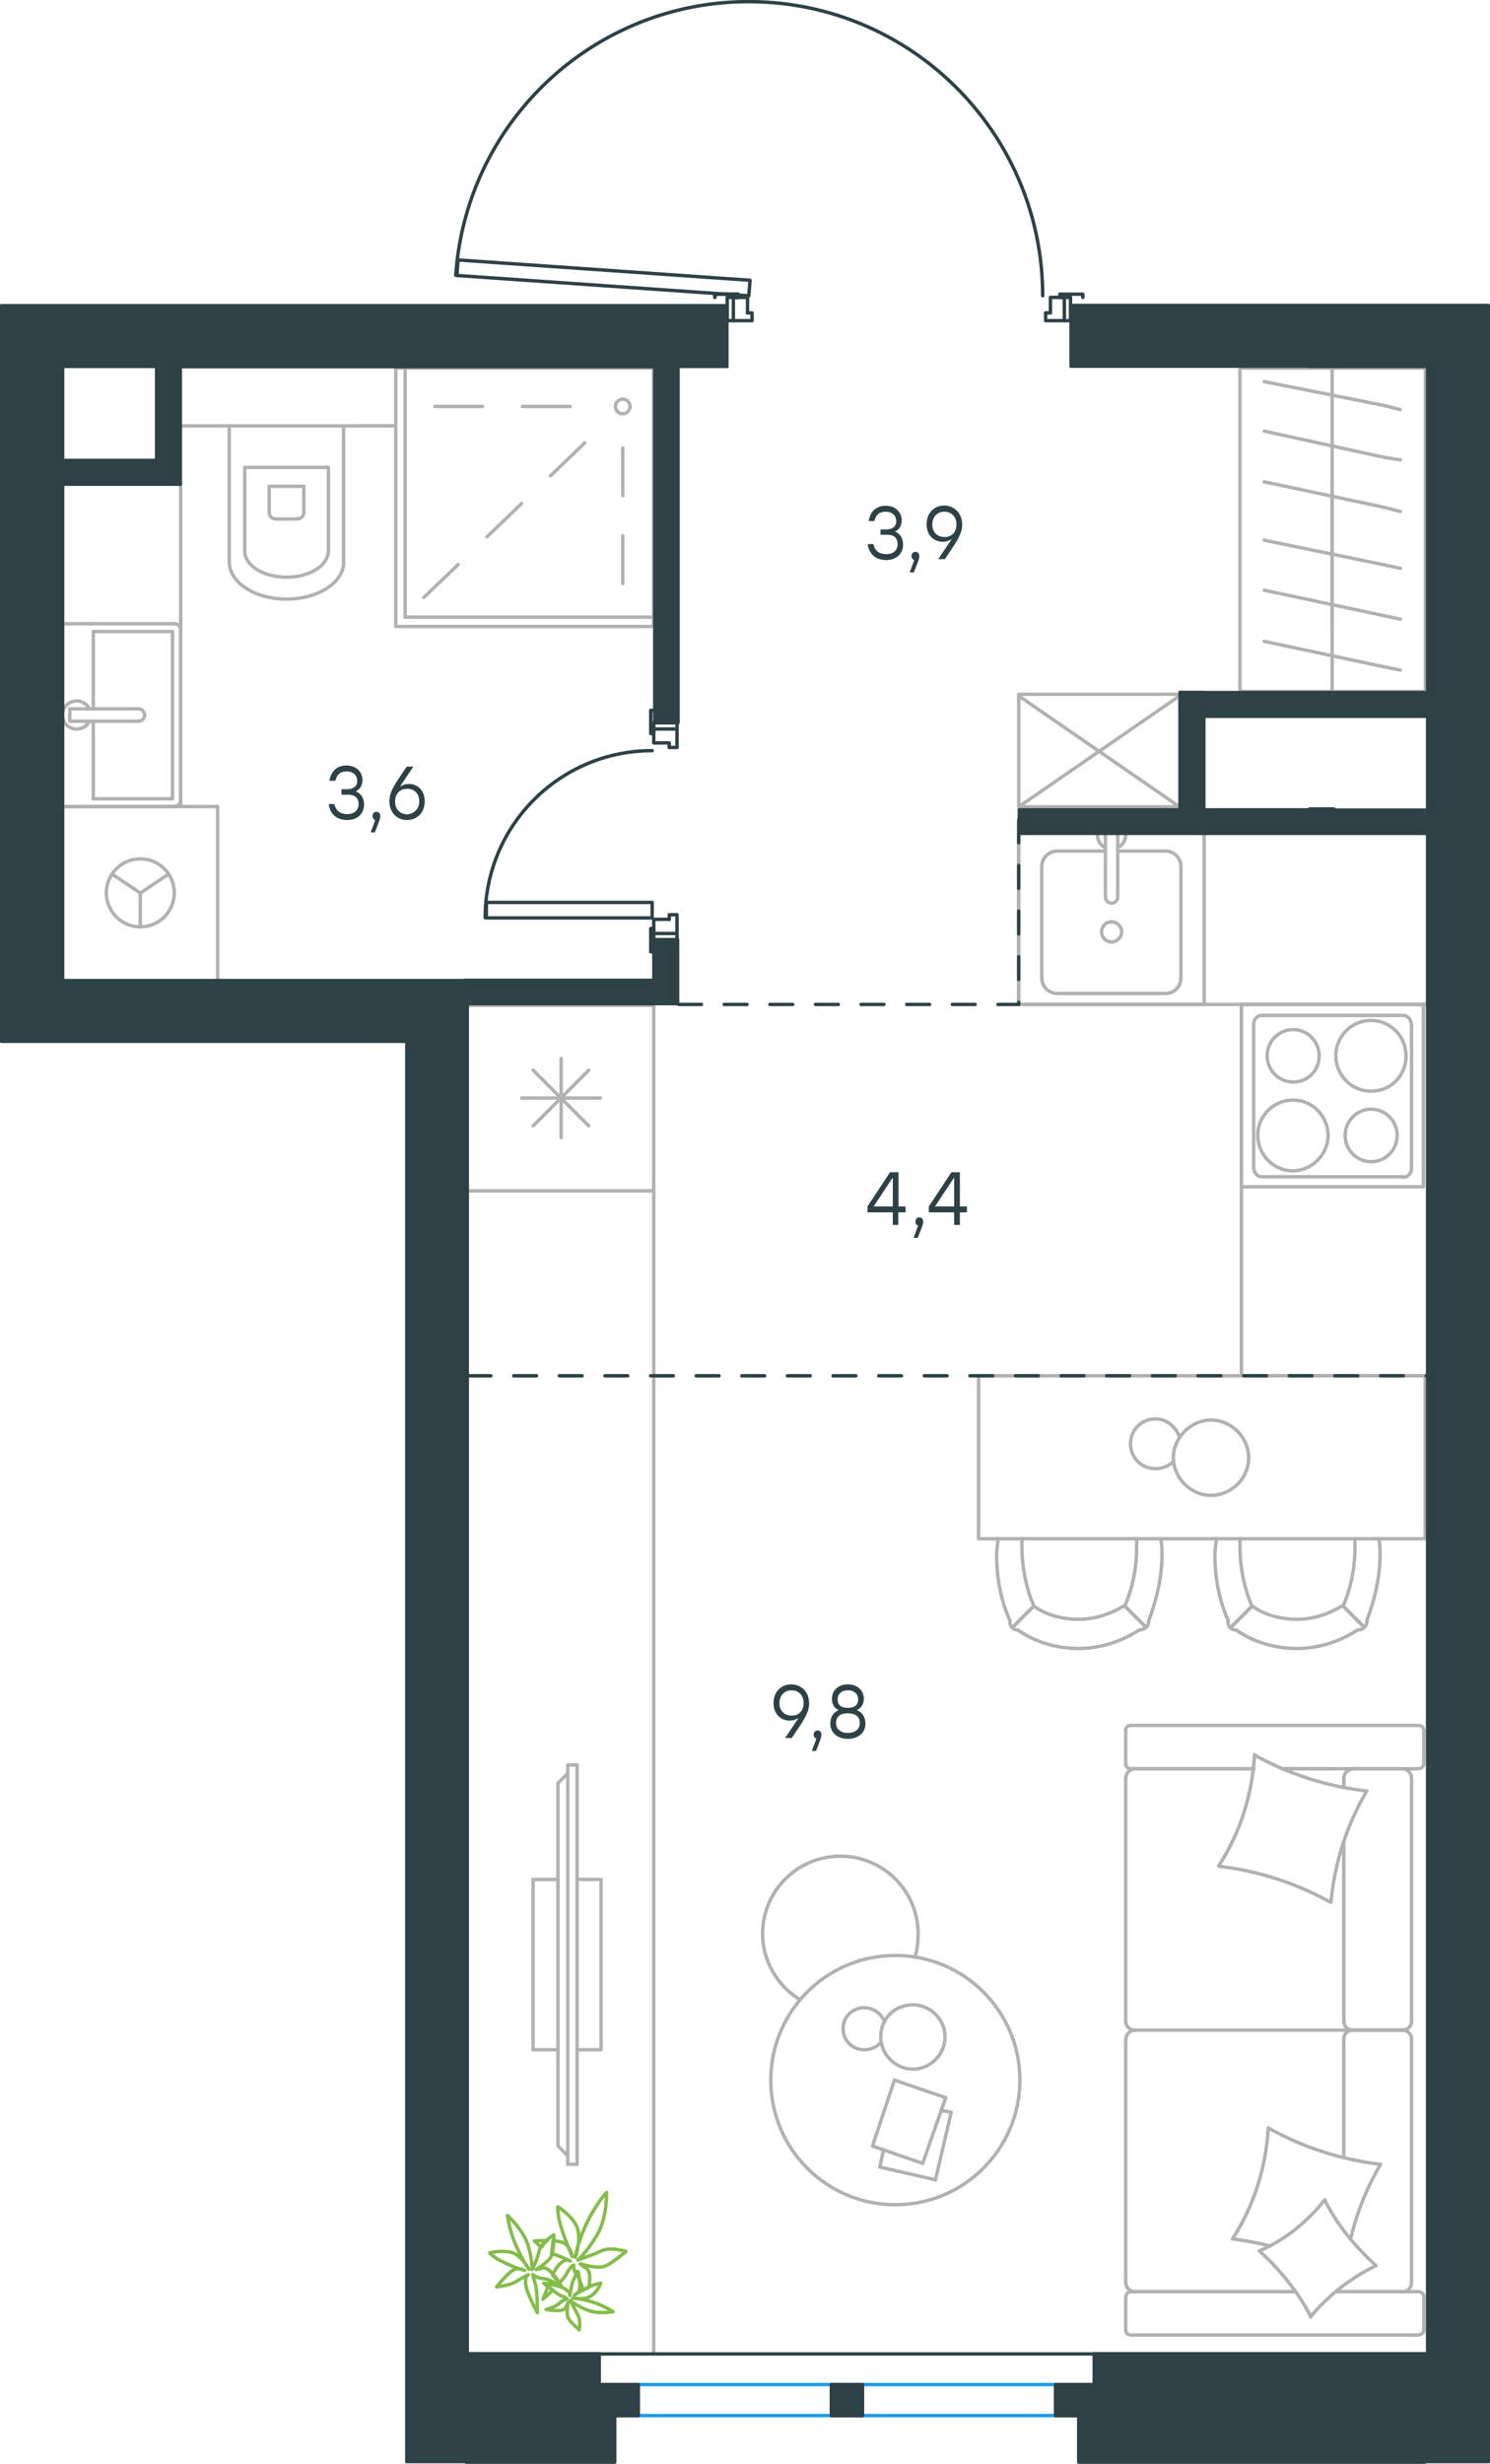 <?xml version="1.0" encoding="utf-8"?>
<!-- Generator: Adobe Illustrator 26.5.0, SVG Export Plug-In . SVG Version: 6.00 Build 0)  -->
<svg version="1.1" id="Слой_1" xmlns="http://www.w3.org/2000/svg" xmlns:xlink="http://www.w3.org/1999/xlink" x="0px" y="0px"
	 viewBox="0 0 653.2 1079.6" style="enable-background:new 0 0 653.2 1079.6;" xml:space="preserve">
<style type="text/css">
	.st0{fill:none;stroke:#B2B1B0;stroke-width:1.5;stroke-linecap:round;stroke-linejoin:round;stroke-miterlimit:22.926;}
	.st1{fill:none;stroke:#2D4146;stroke-width:1.5;stroke-linecap:round;stroke-linejoin:round;stroke-miterlimit:22.926;}
	
		.st2{fill:none;stroke:#2D4146;stroke-width:1.5;stroke-linecap:round;stroke-linejoin:round;stroke-miterlimit:10;stroke-dasharray:10;}
	.st3{enable-background:new    ;}
	.st4{fill:#2D4146;}
	.st5{fill:none;stroke:#84BC4A;stroke-width:1.5;stroke-linecap:round;stroke-linejoin:round;stroke-miterlimit:22.926;}
	.st6{fill:#2D4146;stroke:#2D4146;stroke-linecap:round;stroke-linejoin:round;stroke-miterlimit:10;}
	.st7{fill:none;stroke:#1D9CEB;stroke-width:1.5;stroke-linecap:round;stroke-linejoin:round;stroke-miterlimit:10;}
	.st8{fill:none;stroke:#2D4146;stroke-width:1.5;stroke-linecap:round;stroke-linejoin:round;stroke-miterlimit:10;}
	.st9{fill:#2D4146;stroke:#2D4146;stroke-width:1.5;stroke-linecap:round;stroke-linejoin:round;stroke-miterlimit:10;}
</style>
<g>
	<rect x="446.6" y="304.2" class="st0" width="70.6" height="49.3"/>
	<line class="st0" x1="446.6" y1="353.5" x2="517.1" y2="304.9"/>
	<line class="st0" x1="446.6" y1="304.9" x2="517.1" y2="353.5"/>
</g>
<g>
	<line class="st0" x1="273" y1="196.2" x2="273" y2="217.2"/>
	<line class="st0" x1="273" y1="234.7" x2="273" y2="255.7"/>
	<line class="st0" x1="250" y1="178.1" x2="229" y2="178.1"/>
	<line class="st0" x1="211.6" y1="178.1" x2="190.6" y2="178.1"/>
	<line class="st0" x1="256.4" y1="194" x2="241.3" y2="208.5"/>
	<line class="st0" x1="228.7" y1="220.6" x2="213.5" y2="235.2"/>
	<line class="st0" x1="200.9" y1="247.3" x2="185.8" y2="261.8"/>
	<ellipse class="st0" cx="273" cy="178.1" rx="3.2" ry="3.2"/>
	<rect x="173.5" y="161.3" class="st0" width="113" height="113.2"/>
	<line class="st0" x1="286.5" y1="270.4" x2="177.6" y2="270.4"/>
	<line class="st0" x1="177.6" y1="270.4" x2="177.6" y2="161.3"/>
</g>
<g>
	<line class="st0" x1="584" y1="303.2" x2="584" y2="211.2"/>
	<line class="st0" x1="613.9" y1="249" x2="606.9" y2="247.5"/>
	<line class="st0" x1="606.9" y1="247.5" x2="554.2" y2="236.7"/>
	<line class="st0" x1="613.9" y1="271.3" x2="606.9" y2="269.8"/>
	<line class="st0" x1="606.9" y1="269.8" x2="554.2" y2="258.6"/>
	<line class="st0" x1="613.9" y1="293.6" x2="606.9" y2="292.2"/>
	<line class="st0" x1="606.9" y1="292.2" x2="554.2" y2="281"/>
	<rect x="543.6" y="161.3" class="st0" width="81.3" height="141.7"/>
	<line class="st0" x1="584" y1="275.3" x2="584" y2="161.3"/>
	<line class="st0" x1="613.9" y1="179.5" x2="606.9" y2="177.7"/>
	<line class="st0" x1="606.9" y1="177.7" x2="554.2" y2="167.2"/>
	<line class="st0" x1="613.9" y1="201.5" x2="606.9" y2="200.4"/>
	<line class="st0" x1="606.9" y1="200.4" x2="554.2" y2="188.9"/>
	<line class="st0" x1="606.9" y1="222.3" x2="554.2" y2="211.1"/>
	<line class="st0" x1="613.9" y1="224.1" x2="606.9" y2="222.3"/>
</g>
<g>
	<rect x="429" y="602.8" class="st0" width="195.8" height="71.4"/>
	<path class="st0" d="M548.9,703.7c5.8,4.1,12.8,5.8,19.7,5.8c7,0,13.9-2.3,19.7-5.8"/>
	<path class="st0" d="M533.2,674.1c0,2.3-0.6,4.6-0.6,7c0,9.9,1.7,19.7,5.8,28.9"/>
	<path class="st0" d="M599.2,710.1c3.5-9.3,5.8-19.2,5.8-28.9c0-2.3,0-4.6-0.6-7"/>
	<path class="st0" d="M543.6,674.1c0,1.2,0,2.3,0,3.5c0,8.7,1.7,18,5.2,26"/>
	<path class="st0" d="M588.8,703.7c3.5-8.1,5.2-16.8,5.2-26c0-1.2,0-2.3,0-3.5"/>
	<path class="st0" d="M541.9,714.2c7.5,5.2,16.8,8.1,26.6,8.1c9.3,0,18.6-2.9,26.6-8.1"/>
	<line class="st0" x1="548.9" y1="703.7" x2="539.6" y2="713"/>
	<line class="st0" x1="588.8" y1="703.7" x2="598.1" y2="713"/>
	<line class="st0" x1="548.9" y1="703.7" x2="539.6" y2="713"/>
	<line class="st0" x1="588.8" y1="703.7" x2="598.1" y2="713"/>
	<path class="st0" d="M595.2,714.2c2.3,0,4.1-1.7,4.1-4.1"/>
	<path class="st0" d="M538.4,710.1c-0.4,2.3,1.2,4.1,3.5,4.1"/>
	<path class="st0" d="M453.2,703.7c5.8,4.1,12.8,5.8,19.7,5.8c7,0,13.9-2.3,19.7-5.8"/>
	<path class="st0" d="M437.5,674.1c0,2.3-0.6,4.6-0.6,7c0,9.9,1.7,19.7,5.8,28.9"/>
	<path class="st0" d="M503.6,710.1c3.5-9.3,5.8-19.2,5.8-28.9c0-2.3,0-4.6-0.6-7"/>
	<path class="st0" d="M448,674.1c0,1.2,0,2.3,0,3.5c0,8.7,1.7,18,5.2,26"/>
	<path class="st0" d="M493.1,703.7c3.5-8.1,5.2-16.8,5.2-26c0-1.2,0-2.3,0-3.5"/>
	<path class="st0" d="M446.2,714.2c7.5,5.2,16.8,8.1,26.6,8.1c9.3,0,18.6-2.9,26.6-8.1"/>
	<line class="st0" x1="453.2" y1="703.7" x2="443.9" y2="713"/>
	<line class="st0" x1="493.1" y1="703.7" x2="502.4" y2="713"/>
	<line class="st0" x1="453.2" y1="703.7" x2="443.9" y2="713"/>
	<line class="st0" x1="493.1" y1="703.7" x2="502.4" y2="713"/>
	<path class="st0" d="M499.5,714.2c2.3,0,4.1-1.7,4.1-4.1"/>
	<path class="st0" d="M442.8,710.1c-0.4,2.3,1.2,4.1,3.5,4.1"/>
	<path class="st0" d="M547.4,638.7c0-8.9-7.6-16.5-16.5-16.5c-8.8,0-16.5,7.6-16.5,16.5s7.6,16.5,16.5,16.5
		C540.2,655.1,547.4,647.5,547.4,638.7z"/>
	<path class="st0" d="M514.5,640.3c-2,2-4.8,3.2-8,3.2c-6,0-10.9-4.8-10.9-10.9c0-6.1,4.8-10.9,10.9-10.9c4.8,0,8.8,3.2,10.4,7.6"/>
</g>
<g>
	<path class="st0" d="M578.3,462.6c0-6.3-5.1-11.5-11.4-11.5c-6.3,0-11.4,5.2-11.4,11.5s5.1,11.5,11.4,11.5
		C573.1,474.1,578.3,469.4,578.3,462.6z"/>
	<path class="st0" d="M582.2,497.5c0-8.3-6.7-15.5-15.4-15.5c-8.3,0-15.4,6.7-15.4,15.5c0,8.3,6.7,15.5,15.4,15.5
		C575.1,513,582.2,505.8,582.2,497.5z"/>
	<path class="st0" d="M612.5,497.5c0-6.3-5.1-11.5-11.4-11.5s-11.4,5.2-11.4,11.5s5.1,11.5,11.4,11.5S612.5,503.9,612.5,497.5z"/>
	<path class="st0" d="M616.4,462.6c0-8.3-6.7-15.5-15.4-15.5c-8.3,0-15.4,6.7-15.4,15.5c0,8.3,6.7,15.5,15.4,15.5
		S616.4,471.4,616.4,462.6z"/>
	<line class="st0" x1="549.6" y1="511.8" x2="549.6" y2="448.9"/>
	<line class="st0" x1="615.2" y1="515.6" x2="553.1" y2="515.6"/>
	<line class="st0" x1="618.8" y1="448.9" x2="618.8" y2="511.8"/>
	<line class="st0" x1="553.1" y1="444.9" x2="615.2" y2="444.9"/>
	<path class="st0" d="M618.8,511.8L618.8,511.8c0,2.4-1.6,4-3.5,4"/>
	<path class="st0" d="M549.6,448.9L549.6,448.9c0-2.4,1.6-4,3.5-4"/>
	<path class="st0" d="M553.1,515.6L553.1,515.6c-2,0-3.5-2-3.5-4"/>
	<path class="st0" d="M615.2,444.9L615.2,444.9c2,0,3.5,2,3.5,4"/>
	<rect x="544.2" y="440.1" class="st0" width="79.8" height="79.9"/>
</g>
<g>
	<line class="st0" x1="589.1" y1="807.3" x2="589.1" y2="885.8"/>
	<line class="st0" x1="493.5" y1="1020.8" x2="493.5" y2="1006.4"/>
	<line class="st0" x1="493.5" y1="1000.1" x2="493.5" y2="893.2"/>
	<line class="st0" x1="562.7" y1="775" x2="585.1" y2="775"/>
	<line class="st0" x1="497.6" y1="775" x2="549.7" y2="775"/>
	<line class="st0" x1="497.6" y1="1004.1" x2="568" y2="1004.1"/>
	<line class="st0" x1="592.8" y1="889.5" x2="615.1" y2="889.5"/>
	<line class="st0" x1="589.1" y1="893.2" x2="589.1" y2="945.2"/>
	<line class="st0" x1="624.2" y1="758.3" x2="624.2" y2="772.7"/>
	<line class="st0" x1="615.1" y1="889.5" x2="592.8" y2="889.5"/>
	<line class="st0" x1="618.8" y1="1000.1" x2="618.8" y2="893.2"/>
	<line class="st0" x1="568" y1="1004.1" x2="495.9" y2="1004.1"/>
	<line class="st0" x1="493.5" y1="885.8" x2="493.5" y2="779"/>
	<line class="st0" x1="493.5" y1="772.7" x2="493.5" y2="758.3"/>
	<line class="st0" x1="589.1" y1="779" x2="589.1" y2="783"/>
	<line class="st0" x1="621.5" y1="775" x2="562.7" y2="775"/>
	<line class="st0" x1="589.1" y1="779" x2="589.1" y2="783"/>
	<line class="st0" x1="615.1" y1="775" x2="592.8" y2="775"/>
	<line class="st0" x1="615.1" y1="889.5" x2="592.8" y2="889.5"/>
	<line class="st0" x1="618.8" y1="885.8" x2="618.8" y2="779"/>
	<line class="st0" x1="549.7" y1="775" x2="495.9" y2="775"/>
	<line class="st0" x1="621.5" y1="1023.1" x2="495.9" y2="1023.1"/>
	<line class="st0" x1="624.2" y1="1006.4" x2="624.2" y2="1020.8"/>
	<line class="st0" x1="585.6" y1="1004.1" x2="621.5" y2="1004.1"/>
	<line class="st0" x1="592.8" y1="889.5" x2="497.6" y2="889.5"/>
	<line class="st0" x1="592.8" y1="1004.1" x2="615.1" y2="1004.1"/>
	<path class="st0" d="M621.5,775c1.9,0,2.7-1.3,2.7-2.3"/>
	<path class="st0" d="M495.9,1004.1c-1.7,0-2.3,1.3-2.3,2.3"/>
	<path class="st0" d="M624.2,1006.4c0-1.7-1.3-2.3-2.3-2.3"/>
	<path class="st0" d="M589.1,885.8c0,1.8,1.7,3.7,4,3.7"/>
	<path class="st0" d="M615.1,1004.1c1.8,0,3.7-1.7,3.7-4"/>
	<path class="st0" d="M618.8,779c0-2-1.7-4-4-4"/>
	<path class="st0" d="M493.5,885.8c0,1.8,1.7,3.7,4,3.7"/>
	<path class="st0" d="M614.8,889.5c2,0,4-1.5,4-3.7"/>
	<path class="st0" d="M497.6,889.5c-2,0-4,1.7-4,4"/>
	<path class="st0" d="M624.2,758.3c0-1.7-1.3-2.3-2.4-2.3h-126c-1.7,0-2.4,1.3-2.4,2.3"/>
	<path class="st0" d="M618.8,893.2c0-1.8-1.7-3.7-4-3.7"/>
	<path class="st0" d="M493.5,1020.8c0,1.7,1.3,2.3,2.3,2.3"/>
	<path class="st0" d="M497.6,775c-2,0-4,1.7-4,4"/>
	<path class="st0" d="M493.5,772.7c0,1.7,1.3,2.3,2.3,2.3"/>
	<path class="st0" d="M493.5,1000.1c0,2,1.7,4,4,4"/>
	<path class="st0" d="M593.6,775c-2.2,0-4.5,1.7-4.5,4"/>
	<path class="st0" d="M593.1,889.5c-2,0-4,1.5-4,3.7"/>
	<path class="st0" d="M621.5,1023.1c1.9,0,2.7-1.3,2.7-2.3"/>
	<path class="st0" d="M583.1,833.4c-15.1-8.4-31.7-13.7-48.8-15.7"/>
	<path class="st0" d="M574.7,1015.1c-5.7-11-13.4-20.4-22.4-28.7"/>
	<path class="st0" d="M552,986.3c11.1-4.7,21.1-12.7,28.7-22.4"/>
	<path class="st0" d="M534.3,817.5c9.4-14.4,14.7-31.3,15.7-48.7"/>
	<path class="st0" d="M556.4,932.6c15.1,8.4,31.7,13.7,48.8,15.7"/>
	<path class="st0" d="M605.2,948.3c-6,10.4-10.4,21.1-13.1,32.7"/>
	<path class="st0" d="M540.3,981c9.4-14.4,14.7-31.3,15.7-48.7"/>
	<path class="st0" d="M550,769c15.1,8.4,31.7,13.7,48.8,15.7"/>
	<path class="st0" d="M599.2,784.7c-8.7,14.7-14.1,31.3-15.7,48.7"/>
	<path class="st0" d="M580.8,964c5.4,11,13.4,20.4,22.4,28.7"/>
	<path class="st0" d="M556.4,984c-5-1.3-10.7-2.3-15.7-3"/>
	<path class="st0" d="M603.2,992.7c-11.1,5.4-20.8,13-28.7,22.4"/>
</g>
<g>
	<line class="st0" x1="410.1" y1="955.1" x2="385.7" y2="949.5"/>
	<line class="st0" x1="385.7" y1="949.5" x2="387.3" y2="941.9"/>
	<line class="st0" x1="412.5" y1="924.7" x2="417" y2="925.5"/>
	<line class="st0" x1="417" y1="925.5" x2="410.1" y2="955.1"/>
	<line class="st0" x1="404.5" y1="947.9" x2="382.5" y2="940.3"/>
	<line class="st0" x1="382.5" y1="940.3" x2="392.1" y2="911.4"/>
	<line class="st0" x1="392.1" y1="911.4" x2="414.6" y2="919.1"/>
	<line class="st0" x1="414.6" y1="919.1" x2="404.5" y2="947.9"/>
	<ellipse class="st0" cx="392.5" cy="911.4" rx="54.6" ry="54.6"/>
	<path class="st0" d="M386.1,892.5c0,7.6,6.4,14.1,14.1,14.1c7.6,0,14.1-6.4,14.1-14.1c0-7.6-6.4-14.1-14.1-14.1
		C392.1,878.5,386.1,884.5,386.1,892.5z"/>
	<path class="st0" d="M386.1,894.9c-1.6,2-4.4,3.2-7.2,3.2c-5.2,0-9.3-4-9.3-9.2s4-9.2,9.3-9.2c4,0,7.2,2.4,8.9,6"/>
	<path class="st0" d="M350.8,876.2c-10.1-6-16.5-17.3-16.5-28.8c0-18.9,15.3-34.1,34.1-34.1c18.9,0,34.1,15.3,34.1,34.1
		c0,3.3-0.3,6.7-1.4,10"/>
</g>
<polyline class="st0" points="544.2,602.8 544.2,440.1 625.5,440.1 544.2,440.1 544.2,602.8 625.5,602.8 "/>
<polyline class="st0" points="49.1,383 61.5,391.3 73.9,383 "/>
<line class="st0" x1="61.5" y1="391.3" x2="61.5" y2="406.2"/>
<path class="st0" d="M61.5,376.3c-8.2,0-14.9,6.7-14.9,14.9c0,8.2,6.7,14.9,14.9,14.9c8.3,0,14.9-6.7,14.9-14.9
	S69.8,376.3,61.5,376.3z"/>
<polyline class="st0" points="27.7,353.4 95.4,353.4 95.4,429.2 "/>
<line class="st0" x1="30.6" y1="316" x2="30.6" y2="310.6"/>
<line class="st0" x1="40.9" y1="316" x2="40.9" y2="350"/>
<polyline class="st0" points="40.9,310.6 40.9,276.7 75.6,276.7 "/>
<polyline class="st0" points="75.6,276.7 75.6,350 40.9,350 "/>
<path class="st0" d="M76.5,353.3c1.5,0,2.7-1.2,2.7-2.7"/>
<path class="st0" d="M79.2,276c0-1.5-1.2-2.7-2.7-2.7"/>
<path class="st0" d="M60.7,316c1.5,0,2.7-1.2,2.7-2.7s-1.2-2.7-2.7-2.7"/>
<line class="st0" x1="30.6" y1="316" x2="60.7" y2="316"/>
<line class="st0" x1="30.6" y1="310.6" x2="60.7" y2="310.6"/>
<path class="st0" d="M39.2,310.6c-1.3-2.6-4.2-4-7-3.3c-2.8,0.6-4.8,3.1-4.8,6s2,5.4,4.8,6s5.7-0.7,7-3.3"/>
<line class="st0" x1="27.7" y1="353.4" x2="76.5" y2="353.4"/>
<line class="st0" x1="79.2" y1="350.6" x2="79.2" y2="276"/>
<line class="st0" x1="76.5" y1="273.3" x2="27.7" y2="273.3"/>
<line class="st0" x1="233.7" y1="823.5" x2="244.6" y2="823.5"/>
<line class="st0" x1="233.7" y1="898.1" x2="244.6" y2="898.1"/>
<polyline class="st0" points="248.9,944.6 244.6,940.2 244.6,781.3 248.9,777 "/>
<rect x="248.9" y="773.3" class="st0" width="4.1" height="175"/>
<polyline class="st0" points="252.9,898.1 263.5,898.1 263.5,823.5 252.9,823.5 "/>
<line class="st0" x1="233.7" y1="823.5" x2="233.7" y2="898.1"/>
<line class="st0" x1="510.9" y1="372.9" x2="490" y2="372.9"/>
<path class="st0" d="M491.7,408.3c0-2.4-2-4.4-4.4-4.4c-2.5,0-4.4,2-4.4,4.4c0,2.5,2,4.4,4.4,4.4S491.7,410.6,491.7,408.3z"/>
<path class="st0" d="M484.6,393c0,1.5,1.2,2.7,2.7,2.7s2.7-1.2,2.7-2.7"/>
<line class="st0" x1="490" y1="365.8" x2="490" y2="393"/>
<line class="st0" x1="484.6" y1="365.8" x2="484.6" y2="393"/>
<path class="st0" d="M490,371.4c2.2-1.1,3.6-3.4,3.5-5.9"/>
<path class="st0" d="M481.1,365.5c-0.1,2.5,1.2,4.8,3.4,5.9"/>
<path class="st0" d="M517.7,379.7c0-3.8-3-6.8-6.8-6.8"/>
<path class="st0" d="M463.5,372.9c-3.8,0-6.8,3-6.8,6.8"/>
<path class="st0" d="M510.9,435.3c3.8,0,6.8-3,6.8-6.8"/>
<path class="st0" d="M456.7,428.5c0,3.8,3.1,6.8,6.8,6.8"/>
<line class="st0" x1="517.7" y1="379.7" x2="517.7" y2="428.6"/>
<line class="st0" x1="510.9" y1="435.3" x2="463.5" y2="435.3"/>
<line class="st0" x1="456.7" y1="428.6" x2="456.7" y2="379.7"/>
<line class="st0" x1="463.5" y1="372.9" x2="484.6" y2="372.9"/>
<polyline class="st0" points="527.9,365.5 527.9,440.1 446.6,440.1 446.6,365.5 "/>
<line class="st0" x1="100.5" y1="246.2" x2="100.5" y2="186.6"/>
<path class="st0" d="M118,224.6c0,1.5,1.2,2.7,2.7,2.7"/>
<path class="st0" d="M130.5,227.3c1.5,0,2.7-1.2,2.7-2.7"/>
<line class="st0" x1="118" y1="213.1" x2="118" y2="224.6"/>
<line class="st0" x1="120.7" y1="227.4" x2="130.5" y2="227.4"/>
<line class="st0" x1="133.2" y1="224.6" x2="133.2" y2="213.1"/>
<line class="st0" x1="107.3" y1="241.5" x2="107.3" y2="204.8"/>
<path class="st0" d="M107.3,241.5c0,6.3,8.2,11.4,18.3,11.4c10.1,0,18.3-5.1,18.3-11.4"/>
<line class="st0" x1="144" y1="241.5" x2="144" y2="204.8"/>
<path class="st0" d="M100.5,246.2c0,9,11.2,16.3,25.1,16.3s25.1-7.3,25.1-16.3"/>
<line class="st0" x1="150.6" y1="246.2" x2="150.6" y2="186.6"/>
<line class="st0" x1="79.2" y1="186.6" x2="173.1" y2="186.6"/>
<line class="st0" x1="118" y1="213.1" x2="133.2" y2="213.1"/>
<line class="st0" x1="107.3" y1="204.8" x2="144" y2="204.8"/>
<polygon class="st0" points="625.5,440.1 446.6,440.1 446.6,365.5 446.6,440.1 "/>
<polyline class="st0" points="205.2,521.8 286.6,521.8 286.6,1031.3 286.6,521.8 "/>
<line class="st0" x1="258.1" y1="468.9" x2="233.7" y2="493.3"/>
<line class="st0" x1="258.1" y1="493.3" x2="233.7" y2="468.9"/>
<line class="st0" x1="246" y1="463.8" x2="246" y2="498.4"/>
<line class="st0" x1="263.2" y1="481.1" x2="228.7" y2="481.1"/>
<polyline class="st0" points="205.2,521.8 286.6,521.8 286.6,440.5 205.2,440.5 "/>
<line class="st0" x1="157.8" y1="186.6" x2="173.5" y2="186.6"/>
<line class="st0" x1="79.2" y1="212.3" x2="79.2" y2="353.4"/>
<line class="st0" x1="544.2" y1="440.1" x2="544.2" y2="602.8"/>
<rect x="318.8" y="130.3" class="st1" width="2.7" height="10.2"/>
<rect x="466.6" y="130.3" class="st1" width="2.7" height="10.2"/>
<path class="st1" d="M457.1,129.6c0-69.4-55-126.4-124.4-128.8S204.6,51.3,199.8,120.6"/>
<polygon class="st1" points="200.3,120.7 200.8,113.9 328.8,122.8 328.3,129.6 "/>
<polyline class="st1" points="313.4,130.3 313.4,128.9 323.6,128.9 323.6,130.3 321.6,130.3 "/>
<polygon class="st1" points="464.6,130.3 466.6,130.3 464.6,130.3 464.6,128.9 474.7,128.9 474.7,130.3 474.7,128.9 464.6,128.9 "/>
<polyline class="st1" points="313.4,130.3 313.4,128.9 323.6,128.9 323.6,130.3 321.6,130.3 "/>
<polyline class="st1" points="321.6,130.3 327.7,130.3 327.7,137.1 "/>
<polyline class="st1" points="327.7,137.1 329.7,137.1 329.7,140.5 321.6,140.5 "/>
<polyline class="st1" points="466.6,140.5 458.4,140.5 458.4,137.1 "/>
<polyline class="st1" points="458.4,137.1 460.5,137.1 460.5,130.3 466.6,130.3 "/>
<rect x="286.6" y="409" class="st1" width="10.2" height="2.7"/>
<rect x="286.6" y="316.7" class="st1" width="10.2" height="2.7"/>
<path class="st1" d="M285.9,328.9c-40.4,0-73.2,32.7-73.2,73.2"/>
<rect x="213.2" y="395.4" class="st1" width="72.7" height="6.8"/>
<polyline class="st1" points="286.6,319.4 286.6,321.4 285.3,321.4 285.3,311.3 286.6,311.3 "/>
<polyline class="st1" points="286.6,417 285.3,417 285.3,406.9 286.6,406.9 286.6,409 "/>
<polyline class="st1" points="286.6,417 285.3,417 285.3,406.9 286.6,406.9 286.6,409 "/>
<polyline class="st1" points="286.6,319.4 286.6,321.4 285.3,321.4 285.3,311.3 286.6,311.3 "/>
<polyline class="st1" points="286.6,409 286.6,402.8 293.4,402.8 "/>
<polyline class="st1" points="293.4,402.8 293.4,400.8 296.8,400.8 296.8,409 "/>
<polyline class="st1" points="296.8,319.4 296.8,327.5 293.4,327.5 "/>
<polyline class="st1" points="293.4,327.5 293.4,325.5 286.6,325.5 286.6,319.4 "/>
<line class="st2" x1="205.2" y1="602.8" x2="625.5" y2="602.8"/>
<polyline class="st2" points="297.5,440.1 446.6,440.1 446.6,354.7 "/>
<g class="st3">
	<path class="st4" d="M354.7,746.4c0,4-2.2,7.2-7.6,15.1h-2.9l5.9-8.8c-1.1,0.7-2.3,1.2-3.9,1.2c-3.7,0-7.1-2.7-7.1-7.7
		s3.4-8.2,7.8-8.2C351.2,738.1,354.7,741.1,354.7,746.4z M352.3,746.2c0-3.5-2.3-5.6-5.3-5.6s-5.3,2.2-5.3,5.6
		c0,3.5,2.3,5.5,5.3,5.5C350,751.8,352.3,749.7,352.3,746.2z"/>
	<path class="st4" d="M357.7,767.2h-1.8l2-5.4c-0.7-0.2-1.2-0.9-1.2-1.7c0-1.1,0.7-1.9,1.7-1.9c0.7,0,1.7,0.4,1.7,1.9
		C360.1,760.7,360.1,761.4,357.7,767.2z"/>
	<path class="st4" d="M379.4,755.2c0,4.2-3.4,6.7-7.7,6.7c-4.3,0-7.7-2.5-7.7-6.7c0-2.8,1.3-5,3.7-5.9c-2-0.8-3-2.7-3-5
		c0-3.9,3.1-6.3,7-6.3s7,2.5,7,6.3c0,2.2-1.1,4.1-3.1,5C378,750.2,379.4,752.4,379.4,755.2z M376.9,755c0-2.9-1.8-4.3-5.2-4.3
		c-3.4,0-5.2,1.4-5.2,4.3c0,2.7,2.2,4.3,5.2,4.3S376.9,757.8,376.9,755z M367.2,744.7c0,2.1,1.3,3.6,4.5,3.6s4.5-1.5,4.5-3.6
		c0-2.5-1.8-4.1-4.5-4.1C369,740.6,367.2,742.1,367.2,744.7z"/>
</g>
<g class="st3">
	<path class="st4" d="M395.9,238.6c0,4.2-3.1,6.8-7.4,6.8c-4.1,0-7.5-2.2-8.1-7h2.5c0.6,3.1,2.8,4.4,5.6,4.4c3.1,0,5-1.7,5-4.4
		c0-2.3-1.2-4.1-4.6-4.1H386V232h2.2c3.1,0,4.7-1.3,4.7-3.6c0-2.6-1.9-4.2-4.6-4.2c-2.5,0-4.2,1-5,4.1h-2.5c0.8-4.7,3.8-6.7,7.5-6.7
		c4,0,7,2.6,7,6.4c0,2.2-1,4.1-3,4.9C394.5,233.7,395.9,235.8,395.9,238.6z"/>
	<path class="st4" d="M400.6,250.8h-1.8l2-5.4c-0.7-0.2-1.2-0.9-1.2-1.7c0-1.1,0.7-1.9,1.7-1.9c0.7,0,1.7,0.4,1.7,1.9
		C403.1,244.2,403,245,400.6,250.8z"/>
	<path class="st4" d="M421.8,229.9c0,4-2.2,7.2-7.6,15.1h-2.9l5.9-8.8c-1.1,0.7-2.3,1.2-3.9,1.2c-3.7,0-7.1-2.7-7.1-7.7
		s3.4-8.2,7.8-8.2C418.3,221.6,421.8,224.7,421.8,229.9z M419.3,229.8c0-3.5-2.3-5.6-5.3-5.6s-5.3,2.2-5.3,5.6
		c0,3.5,2.3,5.5,5.3,5.5C417,235.4,419.3,233.3,419.3,229.8z"/>
</g>
<g class="st3">
	<path class="st4" d="M159.6,352.5c0,4.2-3.1,6.8-7.4,6.8c-4.1,0-7.5-2.2-8.1-7h2.5c0.6,3.1,2.8,4.4,5.6,4.4c3.1,0,5-1.7,5-4.4
		c0-2.3-1.2-4.1-4.6-4.1h-2.9v-2.4h2.2c3.1,0,4.7-1.3,4.7-3.6c0-2.6-1.9-4.2-4.6-4.2c-2.5,0-4.2,1-5,4.1h-2.6
		c0.8-4.7,3.8-6.7,7.5-6.7c4,0,7,2.6,7,6.4c0,2.2-1,4.1-3,4.9C158.2,347.6,159.6,349.7,159.6,352.5z"/>
	<path class="st4" d="M164.3,364.7h-1.8l2-5.4c-0.7-0.2-1.2-0.9-1.2-1.7c0-1.1,0.7-1.9,1.7-1.9c0.7,0,1.7,0.4,1.7,1.9
		C166.8,358.1,166.7,358.8,164.3,364.7z"/>
	<path class="st4" d="M186.2,351.1c0,5-3.4,8.2-7.8,8.2c-4.2,0-7.7-3.1-7.7-8.3c0-4,2.2-7.2,7.6-15.1h2.9l-5.9,8.8
		c1.1-0.7,2.3-1.2,3.9-1.2C182.9,343.4,186.2,346.2,186.2,351.1z M183.8,351.1c0-3.5-2.3-5.5-5.3-5.5c-3.1,0-5.3,2.1-5.3,5.6
		s2.3,5.6,5.3,5.6C181.4,356.7,183.8,354.5,183.8,351.1z"/>
</g>
<g class="st3">
	<path class="st4" d="M396.9,531.2h-3.1v5.5h-2.4v-5.5h-11.1v-2.6l9.9-15h3.7v15h3.1v2.6H396.9z M391.4,528.6v-12.4h-0.2l-8.2,12.4
		H391.4z"/>
	<path class="st4" d="M402.3,542.4h-1.8l2-5.4c-0.7-0.2-1.2-0.9-1.2-1.7c0-1.1,0.7-1.9,1.7-1.9c0.7,0,1.7,0.4,1.7,1.9
		C404.8,535.8,404.7,536.6,402.3,542.4z"/>
	<path class="st4" d="M423.9,531.2h-3.1v5.5h-2.5v-5.5h-11.1v-2.6l9.9-15h3.7v15h3.1V531.2z M418.3,528.6v-12.4h-0.2l-8.2,12.4
		H418.3z"/>
</g>
<g>
	<path class="st5" d="M253.3,990.2c0,0,3.8-3.1,8.3-10.7c4.7-7.6,4.3-18.9,4.3-18.9s-5.1,5.6-9,14.2c-4,8.5-4.7,14.2-4.7,14.2
		s3.1-8.5,0.5-13.8c-2.7-5.1-8.2-8.3-8.2-8.3s-0.2,3.5,1.5,9c1.7,5.6,4.9,12.9,4.9,12.9s-0.9-5.1-4.3-6.3c-0.9-0.2-2.5-0.7-4.2-0.7
		c-0.2,1.7-0.2,4-0.7,5.6c0.2,0.2,0.7,0.2,0.7,0.2c3.8,1.1,7.6,3.1,7.6,3.1s-1.8-1.8-5.1,1.8c-0.9,0.9-1.8,2.5-2.7,4.2
		c0.9,1.1,2.2,2.7,2.7,3.8c1.7-1.7,3.1-3.3,3.5-4.3c1.8-3.3,3.1-3.8,3.1-3.8s-0.2,1.7,0.9,3.8c0.5-0.7,0.7-0.9,0.7-0.9
		s0.2,1.5,0.7,3.3c0.7,1.5,1.5,3.1,1.8,4.9c0.7-0.5,1.5-0.7,2.3-1.1l0.2-0.2c0.7-3.3,0.7-6.7-0.7-8l-3.1-2.3c0,0,8,2.5,11.2,0.9
		c3.3-1.5,8.9-6.3,8.9-6.3s-6.9-2.3-10.9-0.2C259.5,988.2,253.3,990.2,253.3,990.2z M240,981.7c-3.1,0-5.8,0.2-5.8,0.2
		s1.5,1.5,3.3,2.7C238.2,983.3,238.9,982.4,240,981.7z M241,999.6c-0.2,0.2-0.2,0.7-0.5,0.9c0.9,0.2,2.3,0.7,3.5,0.9l0.2-0.2
		C243.6,1000.9,242.5,1000.2,241,999.6z M240.2,1001.8c-1.1,3.1-2.2,5.6-2.2,5.6s2.2-1.8,4.3-4
		C241.8,1002.9,240.9,1002.2,240.2,1001.8z M256.6,1007.1c0,0.2,0.2,0.7,0.2,0.7h0.3c0-0.2,0.2-0.5,0.2-0.9
		C256.9,1007.1,256.9,1007.1,256.6,1007.1z"/>
	<path class="st5" d="M233.3,994.4c0,0,0.2-3.8-1.8-10.7c-2.3-6.9-9-13-9-13s0.7,6.5,3.8,13.4s5.6,10.2,5.6,10.2s-3.1-6-7.6-7.4
		c-4.7-1.1-9.6,0.2-9.6,0.2s1.8,2.2,6.3,4.2c4.3,2.2,9,3.5,9,3.5s-2.3-1.5-4.9-0.2c-2.7,1.5-7.4,7.4-7.4,7.4s5.6-0.5,8.3-2.2
		s5.6-3.1,5.6-3.1s-1.7,0.2-1.1,4.3c0.5,4.2,5.1,12.3,5.1,12.3s0-9.8-0.9-12.5s-1.1-4.2-1.1-4.2s1.8,1.7,4.9,1.8
		c2.3,0.2,5.1,2.2,6.9,3.1c0.2,0.2,0.7,0.2,0.7,0.2c-0.9-1.7-5.1-8.5-8-8l-3.1,0.7c0,0,6-3.5,6.9-6.3c0.9-2.7,0.9-8.9,0.9-8.9
		s-5.1,3.1-6.3,6.5C235.7,989.9,233.3,994.4,233.3,994.4z"/>
	<path class="st5" d="M250.1,1008c0,0,1.8,1.8,6.9,4s11.8,0.9,11.8,0.9s-4-2.7-9.2-4.3c-5.6-1.7-8.5-1.7-8.5-1.7s4.9,1.1,8-0.9
		c3.1-2.2,4.3-5.6,4.3-5.6s-2.2,0.2-5.3,1.7c-3.3,1.5-6.3,3.5-6.3,3.5s1.8-0.7,2.3-2.7c0.5-2.2-0.7-7.6-0.7-7.6s-2.3,3.5-2.7,5.8
		c-0.5,2.3-0.9,4.7-0.9,4.7s0.7-0.9-1.8-2.7s-9.6-2.7-9.6-2.7s5.6,4.7,7.6,5.5c2.2,0.7,2.7,1.5,2.7,1.5s-1.8,0.2-3.5,1.8
		c-1.7,1.7-5.8,2.7-5.8,2.7s7.4,1.5,8.5-0.7l1.1-2.2c0,0-0.9,5.1,0.2,6.9c1.1,1.8,4.7,4.9,4.7,4.9s0.9-4.3-0.7-6.7
		C251.7,1011.3,250.1,1008,250.1,1008z"/>
</g>
<path class="st6" d="M0.5,133.8v27v113.9v10.8V394v10.9v40.7v10.9h27.1h150.5v574.8v47.5h27v-47.6v-13.3V440h81.3h3.3h7.6v-28.4
	h-10.9v17.7h-82.9v0.1h-25.6H27.7v-217h40.7h10.9v-51.5h207.5v155.9h10.7v-156h21.4v-18v-9.1H0.5V133.8z M68.4,201.5L68.4,201.5
	H27.7v-40.7h40.7V201.5z"/>
<g>
	<line class="st7" x1="462.8" y1="1058.4" x2="279.8" y2="1058.4"/>
	<line class="st7" x1="462.8" y1="1044.8" x2="279.8" y2="1044.8"/>
	<line class="st8" x1="479.8" y1="1031.4" x2="262.7" y2="1031.4"/>
	<rect x="462.8" y="1044.8" class="st8" width="17" height="13.6"/>
	<rect x="364.5" y="1044.8" class="st8" width="13.6" height="13.6"/>
	<rect x="262.7" y="1044.8" class="st8" width="17" height="13.6"/>
	<rect x="364.5" y="1044.8" class="st9" width="13.6" height="13.6"/>
	<polygon class="st9" points="262.7,1044.8 262.7,1058.4 262.7,1058.4 262.7,1031.3 204.4,1031.3 204.4,1078.8 269.5,1078.8 
		269.5,1072 269.5,1058.4 279.8,1058.4 279.8,1044.8 	"/>
	<polygon class="st9" points="472.9,1078.8 624.8,1078.8 624.8,1031.3 479.7,1031.3 479.7,1044.8 462.8,1044.8 462.8,1058.4 
		472.9,1058.4 472.9,1072 	"/>
</g>
<rect x="517.1" y="303.2" class="st6" width="10.9" height="51.5"/>
<rect x="517.2" y="303.2" class="st6" width="115.4" height="10.9"/>
<polygon class="st6" points="625.5,133.6 610,133.6 582.8,133.6 496.4,133.6 469.3,133.6 469.3,160.7 574,160.7 574,160.8 
	584.9,160.8 625.6,160.8 625.6,303.2 625.6,314 625.6,343 625.6,354.2 625.6,354.7 584.9,354.7 584.9,354.2 574,354.2 574,354.6 
	446.6,354.6 446.6,365.4 574,365.4 625.6,365.4 625.6,517.2 625.6,888.6 625.6,984.6 625.6,1031.1 625.6,1078.8 652.7,1078.8 
	652.7,1031.3 652.7,888.7 652.7,517.3 652.7,440.1 652.7,429.2 652.7,354.7 652.7,343 652.7,196.1 652.7,185.2 652.7,144.5 
	652.7,133.6 "/>
</svg>
